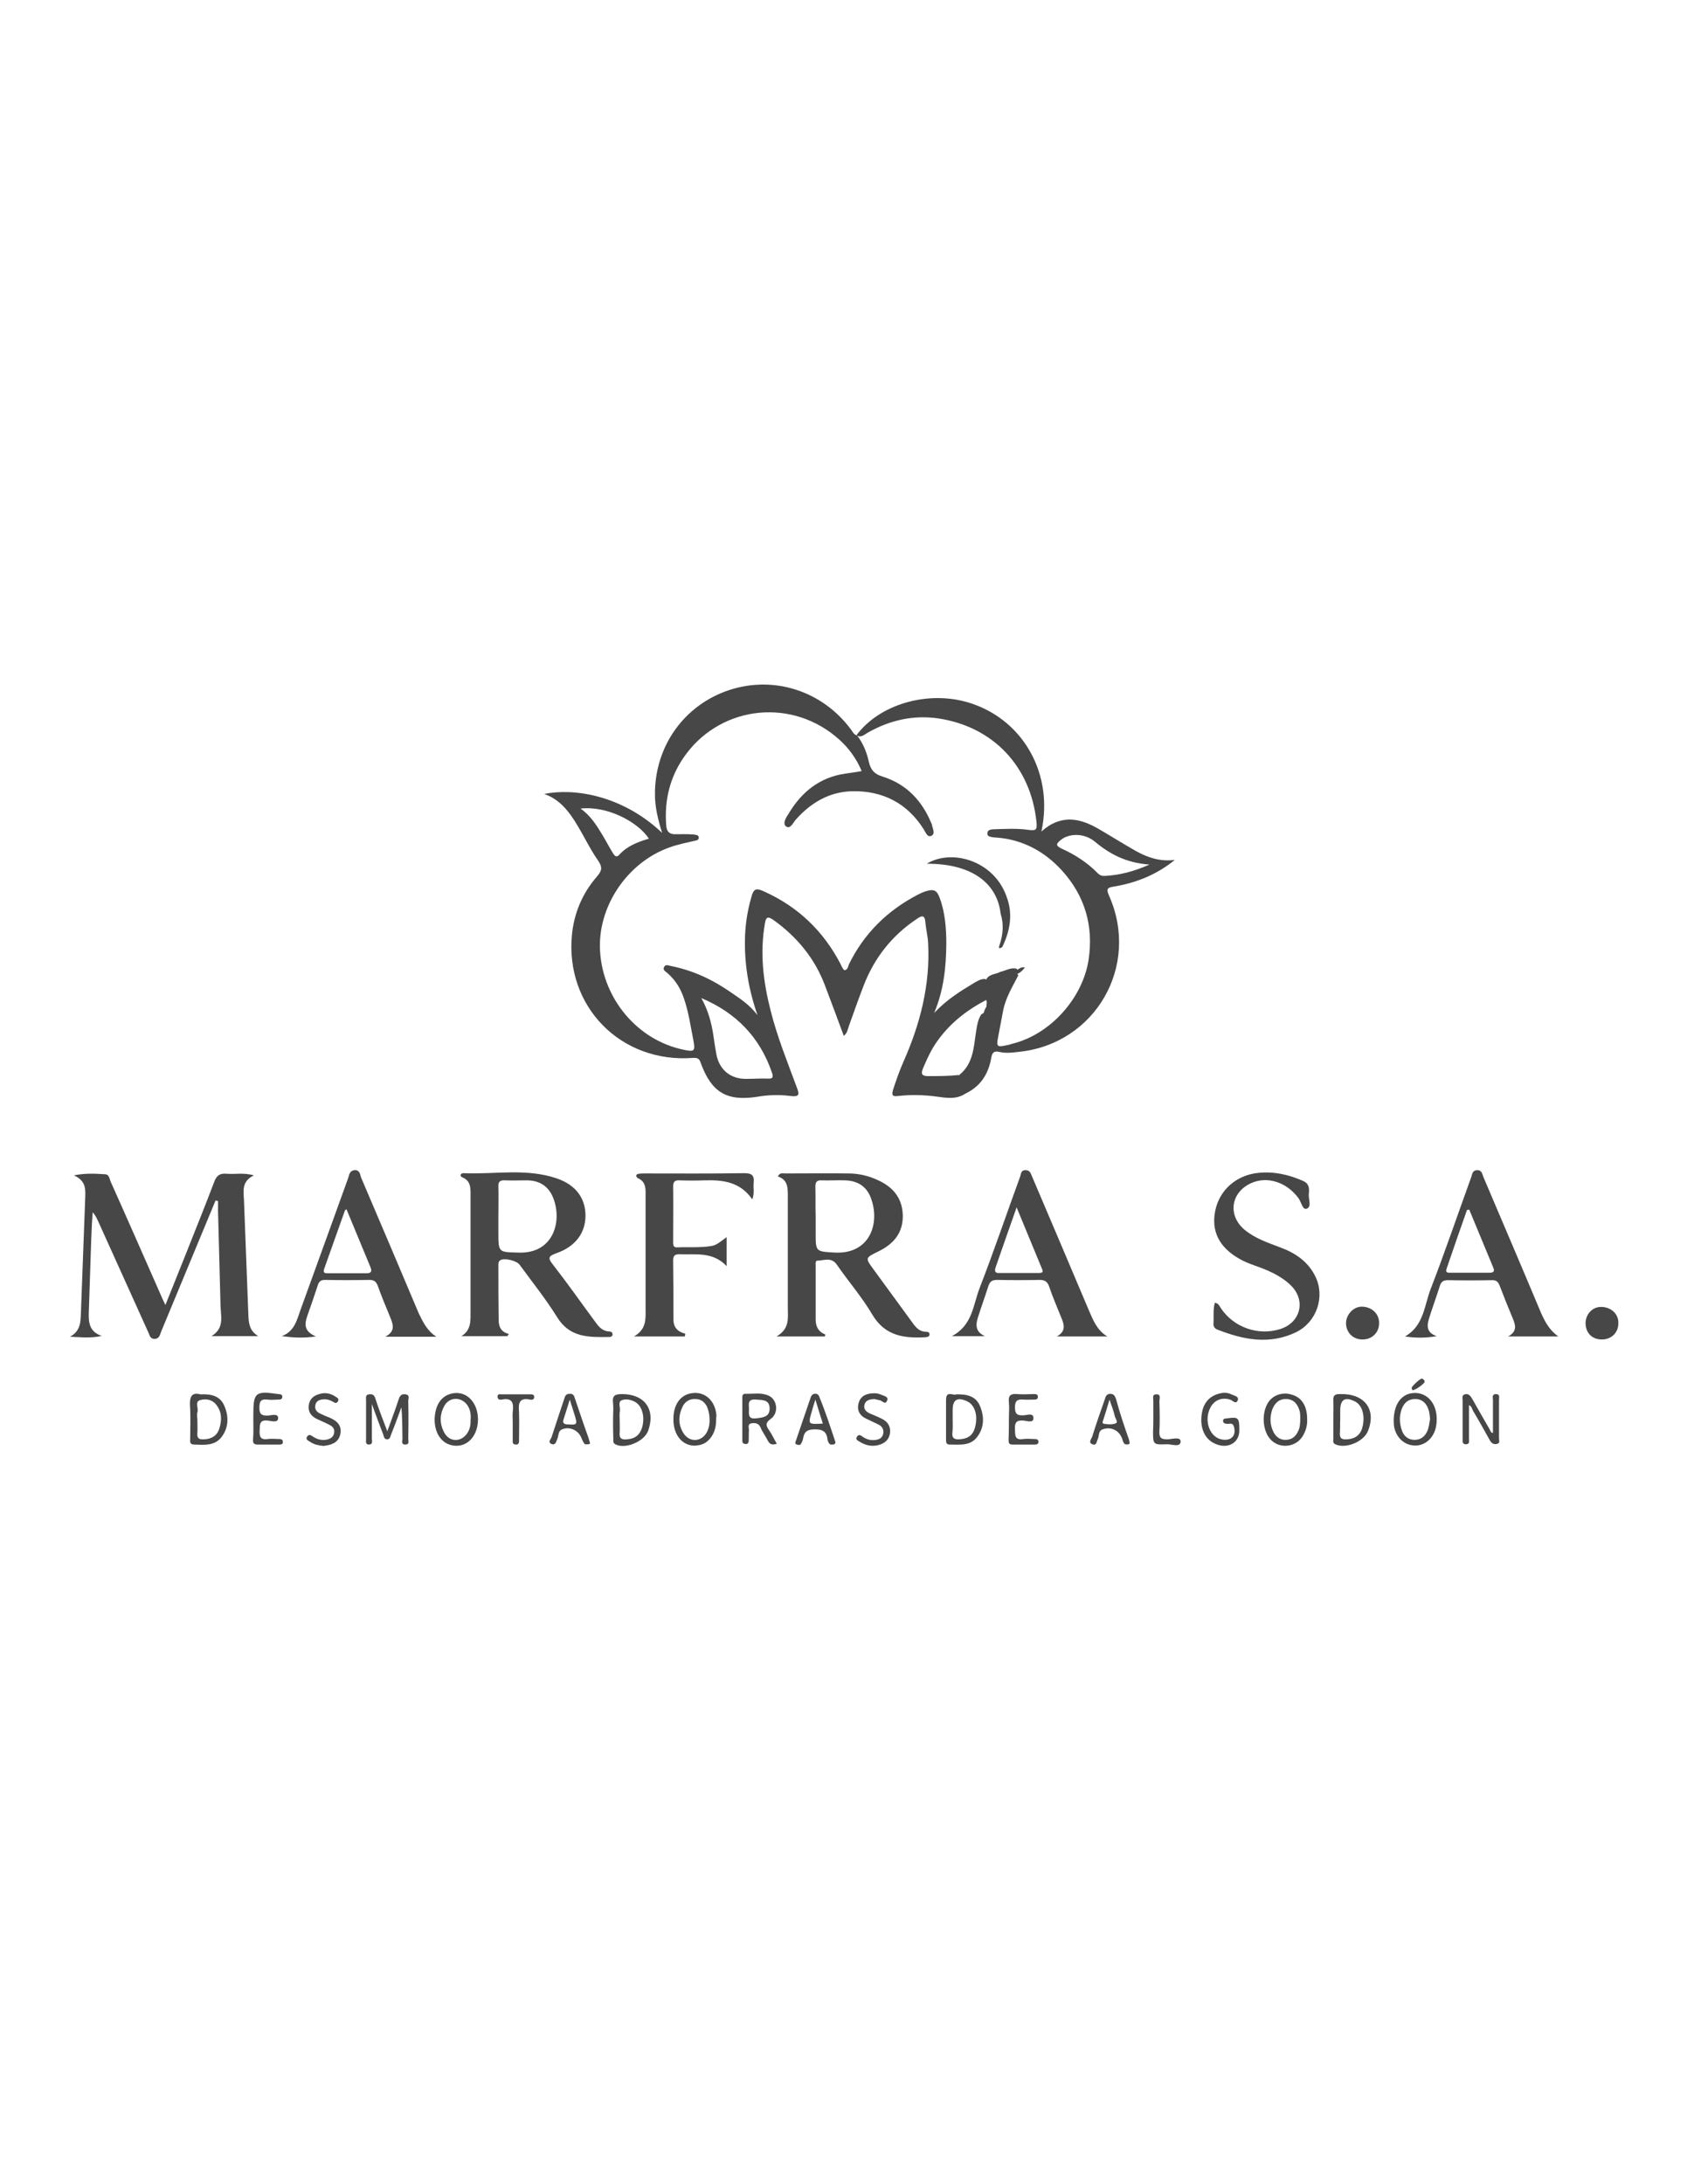 <?xml version="1.0" encoding="utf-8"?>
<!-- Generator: Adobe Illustrator 18.1.1, SVG Export Plug-In . SVG Version: 6.00 Build 0)  -->
<svg version="1.1" id="Layer_1" xmlns="http://www.w3.org/2000/svg" xmlns:xlink="http://www.w3.org/1999/xlink" x="0px" y="0px"
	 viewBox="0 0 612 792" enable-background="new 0 0 612 792" xml:space="preserve">
<g>
	<path fill="#474747" d="M78.2,435.3c-2.2,5.3-4.4,10.6-6.6,15.9c-4.4,10.6-8.8,21.2-13.2,31.8c-0.4,1.1-0.6,2.4-2.3,2.5
		c-1.7,0-1.8-1.4-2.3-2.4c-6.1-13.5-12.2-27-18.3-40.5c-0.5-1-0.9-2-1.9-3c-0.2,3.2-0.4,6.4-0.5,9.6c-0.3,9-0.6,18.1-0.9,27.1
		c-0.1,3.5,0.4,6.7,4.7,8.1c-3.8,0.9-7.5,0.5-11.5,0.3c4.3-2.3,3.8-6.2,4-9.9c0.5-13.4,1-26.7,1.5-40.1c0.1-3.2,0.5-6.5-4.1-8.5
		c4.4-0.9,8-0.6,11.4-0.4c1.5,0.1,1.5,1.8,2,2.8c6.1,13.6,12.1,27.3,18.1,40.9c0.4,1,0.9,2,1.7,3.7c2.8-7,5.4-13.4,7.9-19.7
		c3.3-8.3,6.6-16.5,9.8-24.9c0.8-2.2,1.9-3.2,4.4-3c3,0.3,6.2-0.5,10,0.6c-4.4,2.1-3.8,5.5-3.6,8.8c0.5,13.9,1.1,27.9,1.6,41.8
		c0.1,3,0.4,5.8,3.6,7.7c-5.5,0-10.9,0-17,0c4.8-2.9,3.4-7.1,3.3-11.1c-0.3-11.4-0.6-22.7-0.9-34.1c0-1.3,0-2.5,0-3.8
		C78.8,435.4,78.5,435.4,78.2,435.3z"/>
	<path fill="#474747" d="M248.4,484.6c-5.8,0-11.5,0-18.4,0c4.7-2.7,4.2-6.6,4.2-10.3c0-13.4,0-26.8,0-40.2c0-2.6,0.4-5.5-2.8-6.9
		c-0.3-0.1-0.7-0.8-0.6-1c0.1-0.3,0.6-0.6,1-0.6c0.8-0.1,1.6-0.1,2.3-0.1c11.9,0,23.9,0.1,35.8-0.1c2.8,0,3.8,0.7,3.5,3.5
		c-0.2,1.8,0.4,3.7-0.5,6c-4.4-6.4-10.7-7.1-17.3-6.9c-3,0.1-6,0.1-9,0c-1.7-0.1-2.4,0.4-2.4,2.2c0.1,6.7,0,13.4,0,20.1
		c0,1.1,0,2.1,1.5,2c4.1-0.2,8.3,0.2,12.4-0.5c2-0.3,3.5-1.8,5.5-3.2c0,3.6,0,6.7,0,10.5c-5-5.3-11.1-4.1-17-4.3
		c-1.7-0.1-2.4,0.5-2.4,2.2c0.1,7.1,0.1,14.3,0.1,21.4c0,2.9,1.5,4.5,4.3,5.2C248.6,484,248.5,484.3,248.4,484.6z"/>
	<path fill="#474747" d="M440.7,472.4c1.4,0.2,1.6,1.1,2.1,1.8c4.6,7.1,13.7,10.3,21.7,7.7c7.4-2.4,9.3-10.4,3.8-15.8
		c-3.7-3.6-8.3-5.5-13.1-7.2c-1.9-0.7-3.8-1.4-5.5-2.4c-7.5-4.2-10.4-10.2-8.8-17.7c1.6-7.4,7.7-12.7,15.5-13.5
		c5.7-0.6,11.1,0.6,16.3,2.9c2.3,1,2.3,2.8,2.1,4.7c-0.2,1.9,1.2,4.7-0.8,5.4c-1.5,0.5-1.9-2.5-3-3.9c-4.3-5.8-11.3-8-17.1-5.4
		c-7.5,3.4-8.6,11.8-2.3,17c3.8,3.1,8.3,4.6,12.8,6.3c5.5,2,10.2,5.2,12.8,10.6c3.6,7.4,0.4,16.6-7.1,20.2c-9.6,4.6-19.1,2.7-28.5-1
		c-0.9-0.4-1.4-1-1.4-2C440.4,477.4,440,475,440.7,472.4z"/>
	<path fill="#474747" d="M134.9,509.1c0,4.7,0,8.5,0,12.4c0,0.9,0.5,2.3-1.1,2.3c-1.3,0-1-1.2-1-2.1c0-4.7,0-9.4,0-14
		c0-0.8-0.3-1.9,1-2.1c1.3-0.2,2,0.2,2.4,1.6c1.2,3.8,2.7,7.5,4.3,11.8c1.5-4.2,2.9-7.8,4.1-11.5c0.4-1.3,1-2.2,2.6-1.9
		c1.6,0.3,0.9,1.6,0.9,2.4c0.1,4.6,0.1,9.1,0,13.7c0,0.8,0.5,2-0.9,2.1c-1.8,0.1-1.2-1.3-1.2-2.1c-0.1-3.7,0-7.5-0.4-11.4
		c-1.2,3.3-2.4,6.6-3.7,9.8c-0.3,0.7-0.3,1.7-1.3,1.8c-1.3,0.1-1.3-1-1.6-1.8C137.7,516.7,136.4,513.3,134.9,509.1z"/>
	<path fill="#474747" d="M541.6,519.6c0-4,0-7.9,0-11.9c0-0.9-0.5-2.2,1.2-2.2c1.4,0.1,1,1.2,1,2c0,4.7,0,9.4,0,14
		c0,0.8,0.5,1.9-0.9,2.1c-1.1,0.2-1.8-0.3-2.4-1.3c-2-3.6-4-7.2-6.1-10.7c-0.4-0.7-0.5-1.7-1.5-2.1c0,4.2,0,8.2,0,12.3
		c0,0.8,0.3,1.9-1.1,1.9c-1.4,0-1.2-1.1-1.2-1.9c0-4.7,0-9.4,0-14c0-0.8-0.4-1.9,0.8-2.2c1.3-0.4,2,0.5,2.6,1.5
		c2.1,3.7,4.2,7.4,6.3,11C540.7,518.7,540.7,519.5,541.6,519.6z"/>
	<path fill="#474747" d="M494.1,485.7c-3.4-0.1-5.8-2.6-5.8-6c0.1-3.1,2.7-5.9,5.7-5.9c3.6,0,6.4,2.6,6.3,6
		C500.3,483.3,497.6,485.8,494.1,485.7z"/>
	<path fill="#474747" d="M580.9,485.7c-3.5-0.1-5.7-2.5-5.7-6c0.1-3.4,2.7-6,6-5.8c3.5,0.2,6,2.7,5.9,5.9
		C587.1,483.3,584.5,485.8,580.9,485.7z"/>
	<path fill="#474747" d="M449.6,518.6c0,5-4.8,7.2-9.6,4.5c-3.2-1.8-4.8-5.8-4-10.6c0.6-4,3-6.5,6.8-7.3c1.4-0.3,2.7-0.2,3.9,0.4
		c1,0.5,2.9,0.7,2.3,2.2c-0.7,1.6-1.9-0.1-2.8-0.3c-3-0.9-5.7,0.2-7.1,2.9c-2.5,4.8-0.2,11,4.4,11.6c3.3,0.5,5.1-1.6,4.1-4.8
		c-0.5-1.5-1.6-0.8-2.5-0.9c-0.7-0.1-1.4-0.2-1.4-1.1c0-0.9,0.8-0.8,1.5-0.9C449.3,513.7,449.6,514.1,449.6,518.6z"/>
	<path fill="#474747" d="M91.9,514.9c0-0.6,0-1.1,0-1.7c0-8.4,0.7-8.9,9.1-7.7c0.7,0.1,1.4,0,1.4,1c0,0.9-0.7,1-1.4,1
		c-1.3,0-2.7,0.2-4,0c-2.5-0.3-2.9,0.8-2.9,3c0,2.3,0.8,2.8,2.9,2.8c1.3,0,3.9-1,3.9,0.9c0,1.9-2.5,1-3.8,0.9
		c-3-0.3-2.8,1.4-2.9,3.4c-0.1,2.2,0.1,3.7,2.9,3.3c1.4-0.2,2.9,0,4.3,0c0.8,0,1.3,0.4,1.2,1.2c0,0.7-0.6,0.8-1.2,0.8
		c-2.7,0-5.3,0-8,0c-1.4,0-1.7-0.7-1.6-1.9C92,519.6,91.9,517.3,91.9,514.9z"/>
	<path fill="#474747" d="M366,514.7c0-2.1,0.2-4.2,0-6.3c-0.3-2.5,0.8-3.1,3-2.9c2.1,0.2,4.2,0,6.3,0c0.6,0,1.1,0.1,1.2,0.8
		c0.1,0.9-0.4,1.2-1.2,1.2c-1.3,0-2.7,0.1-4,0c-2.2-0.2-3.1,0.4-3.1,2.8c0,2.4,0.8,3,3,2.9c1.3,0,3.8-1.1,3.7,1.1
		c0,1.8-2.4,0.9-3.6,0.8c-2.7-0.2-3.2,0.8-3.1,3.2c0.1,2.2-0.1,4,3,3.5c1.4-0.2,2.9,0,4.3,0c0.8,0,1.3,0.3,1.2,1.2
		c-0.1,0.7-0.7,0.8-1.2,0.8c-2.8,0-5.6,0-8.3,0c-1.3,0-1.3-0.8-1.3-1.8C366,519.6,366,517.2,366,514.7
		C366,514.7,366,514.7,366,514.7z"/>
	<path fill="#474747" d="M317.2,507.3c-1.7,0.1-3.2,0.4-3.6,2.1c-0.4,1.5,0.6,2.5,1.9,3.1c1.4,0.6,2.9,1.2,4.3,1.9
		c2.1,1,3.3,2.6,3.1,5.1c-0.3,2.5-1.9,3.9-4.3,4.5c-2.4,0.6-4.6,0.1-6.7-1.2c-0.7-0.4-1.8-0.9-0.9-2c0.7-0.9,1.4-0.2,2,0.2
		c1.5,1,3,1.4,4.8,1.1c1.3-0.2,2.3-0.8,2.6-2.2c0.3-1.5-0.3-2.6-1.6-3.3c-1.4-0.7-2.8-1.3-4.2-2c-2.6-1.1-3.9-3.1-3.1-5.9
		c0.8-2.8,3.2-3.5,5.8-3.5c0.8,0,1.6,0.2,2.3,0.5c1,0.5,2.9,0.7,2.2,2.2c-0.7,1.7-1.8-0.1-2.8-0.2
		C318.3,507.6,317.6,507.4,317.2,507.3z"/>
	<path fill="#474747" d="M117.3,524.3c-1.8-0.2-3.4-0.5-4.8-1.5c-0.6-0.4-1.9-0.8-1-2c0.7-0.9,1.3-0.3,2,0.1c1.5,1,3.2,1.5,5.1,1.1
		c1.3-0.3,2.3-0.9,2.6-2.3c0.3-1.4-0.4-2.4-1.6-3c-1.5-0.8-3-1.4-4.5-2.1c-2.1-1-3.4-2.5-3.1-5c0.3-2.3,1.7-3.5,3.8-4.1
		c2.5-0.8,4.6-0.1,6.6,1.4c0.4,0.3,0.5,0.7,0.2,1.2c-0.3,0.6-0.8,0.8-1.4,0.4c-1.2-0.7-2.4-1.2-3.8-1.1c-1.4,0.1-2.7,0.5-3,2.1
		c-0.3,1.4,0.4,2.4,1.6,3c1.2,0.6,2.4,1.1,3.7,1.6c2.7,1.2,4.5,3,3.7,6.2C122.6,523.3,120,524,117.3,524.3z"/>
	<path fill="#474747" d="M186,515.7c0-1.2-0.1-2.5,0-3.7c0.4-3.1,0-5.3-4-4.5c-0.8,0.2-1.6-0.2-1.5-1.2c0.1-1,0.9-0.7,1.6-0.7
		c3.3,0,6.7,0,10,0c0.8,0,1.7-0.1,1.7,1c0,0.8-0.7,1.1-1.5,0.9c-4.4-0.9-4.2,1.9-4,4.8c0.1,3.2,0,6.5,0,9.7c0,0.9,0.1,1.9-1.3,1.8
		c-1.2-0.1-1-1-1-1.7C186,520,186,517.8,186,515.7z"/>
	<path fill="#474747" d="M418.4,514.6c0-2.2,0-4.5,0-6.7c0-0.9-0.5-2.3,1-2.3c1.9-0.1,1.2,1.5,1.2,2.5c0.1,3.7,0.2,7.4,0,11
		c-0.1,2.3,0.7,2.8,2.8,2.8c1.7,0,4.9-1.1,4.9,0.8c-0.1,2.3-3.2,0.9-5,1c-5,0.2-5,0.1-5-4.8C418.4,517.5,418.4,516.1,418.4,514.6z"
		/>
	<path fill="#474747" d="M350.3,396.5c-3.4,2.3-7.1,1.6-10.7,1.1c-4.6-0.6-9.1-0.7-13.7-0.2c-2.2,0.3-2.5-0.3-1.9-2.3
		c1.1-3.4,2.3-6.8,3.7-10c6.1-13.7,9.8-28,9-43.1c-0.1-2.5-0.8-5.1-1-7.6c-0.2-2.9-1.5-2.3-3.1-1.2c-9,6-15.4,14.1-19.3,24.2
		c-1.9,4.9-3.6,9.8-5.4,14.8c-0.4,1.1-0.5,2.4-1.8,3.4c-2.3-6.2-4.5-12.2-6.8-18.2c-3.7-9.9-10.2-17.7-18.7-23.8
		c-1.9-1.3-2.7-1.3-3.1,1.2c-1.9,10.8-0.6,21.3,2.1,31.8c2.4,9.5,6.1,18.6,9.5,27.8c1,2.6,0.8,3.4-2.4,3c-4-0.5-8-0.4-12,0.3
		c-11.1,1.7-16.6-1.6-20.5-12.3c-0.5-1.5-1.1-1.9-2.8-1.8c-26.2,2-46.5-18.7-43.9-44.8c0.8-7.8,3.8-14.9,9-20.9
		c1.8-2.1,2.2-3.3,0.5-5.8c-3.7-5.3-6.2-11.3-10-16.6c-2.5-3.4-5.4-6.2-9.6-7.6c10.6-2.2,28.2,0.3,42.8,14.1
		c-1.5-4.8-2.6-9.3-2.6-13.9c-0.1-17.5,10.6-32.5,27-37.9c16.2-5.3,33.7,0.3,44.1,14.3c0.6,0.8,1,1.8,2,2.1c0.1,0.1,0.3,0.2,0.4,0.3
		c2.1,2.8,3.4,6.1,4.1,9.4c0.7,2.9,2,4.4,5,5.3c8.6,2.7,14.3,8.7,17.7,17c0.1,0.2,0.2,0.4,0.2,0.6c0.3,1.4,1.3,3.2-0.3,3.9
		c-1.4,0.6-2-1.3-2.7-2.4c-6-9.5-14.9-14-25.9-13.8c-8.4,0.2-15.1,4.2-20.6,10.4c-0.9,1.1-1.9,3.4-3.4,2.4c-1.4-1-0.1-3.2,0.8-4.5
		c4.7-8,11.4-13.4,20.8-14.7c1.9-0.3,3.7-0.5,5.8-0.9c-1.9-4.5-4.6-8.2-8-11.3c-17-15.4-42.5-12.5-55.6,5
		c-5.8,7.7-8.1,16.5-7.3,26.2c0.2,2,1.1,3,3.2,3c2.2,0,4.5-0.1,6.7,0.1c0.7,0.1,1.8,0.1,1.9,1c0.1,1-0.9,1.2-1.6,1.3
		c-3,0.7-6.1,1.3-9.1,2.4c-15.4,5.5-26.2,21.7-25.1,37.8c1.1,17.2,13.6,32,30.1,35.5c4.2,0.9,4.5,0.6,3.7-3.6c-1-5-1.7-10.1-3.4-15
		c-1.2-3.6-3.1-6.6-5.9-9.1c-0.7-0.6-2-1.2-1.2-2.4c0.5-0.9,1.6-0.4,2.5-0.2c8,1.6,15.2,5,21.9,9.7c3.2,2.2,6.5,4.3,9.4,8.1
		c-3.4-9.8-4.9-19.3-4.5-29.1c0.2-4.7,1-9.3,2.3-13.8c0.8-3,1.7-3.3,4.7-1.9c12.2,5.5,21.4,14.3,27.6,26.2c0.4,0.8,0.7,1.7,1.4,2.3
		c1.3-0.1,1.3-1.3,1.7-2.2c5.5-11.2,14-19.5,25-25.2c1-0.5,2-1,3.1-1.3c2.8-0.8,3.8-0.2,4.8,2.5c2,5.4,2.4,11.2,2.4,16.8
		c-0.1,8.3-0.9,16.5-4.4,24.9c4.5-4.8,9.5-7.9,14.5-10.9c1.2-0.7,2.5-1.5,4-1.4c3.9,2.1,3.9,4.5,0,7.8c-7.8,4.1-14.4,9.6-19,17.2
		c-1.4,2.4-2.5,4.9-3.6,7.5c-0.8,1.9-0.3,2.7,1.8,2.7c3.8,0,7.5,0,11.3-0.4c1.5,1.7,1,4.4,3,6C351,395.9,350.6,396.3,350.3,396.5z
		 M258.8,375.5c0.3,2.3,0.7,4.6,1.1,6.9c1.1,5.6,5.2,8.9,10.9,8.8c2.6,0,5.1-0.2,7.7-0.1c1.8,0.1,2.1-0.4,1.6-2
		c-4.4-13-13.1-21.9-25.7-27.2C256.8,366.1,258.1,370.7,258.8,375.5z M210.6,293.2c3.6,2.5,5.8,6,7.9,9.5c1.3,2.1,2.4,4.3,3.7,6.4
		c0.6,0.9,1.2,2.2,2.5,0.8c2.9-3.2,6.7-4.6,10.7-5.8C231.5,298.1,220.4,292.1,210.6,293.2z"/>
	<path fill="#474747" d="M350.3,396.5c0-0.1,0.1-0.3,0.1-0.3c-2.9-1.1-1.6-3.9-2.4-5.9c0-0.2,0-0.5,0.1-0.6c4.8-3.9,5.1-9.5,5.9-15
		c0.4-2.4,0.6-4.8,2-6.9c1.6-0.7,1.9-2,1.9-3.6c0.1-0.8,0.3-1.7-1-1.9c3.4-3,3.5-4.2,0.7-6.7c0.9-2.5,3.5-2.2,5.3-3.2
		c1.9-0.4,3.6-1.6,5.7-1.2c0.3,0.1,0.7,0.5,0.5,0.7c-0.6,0.8,0.1,1.2,0.3,1.8c-2.1,4.1-4.6,8.1-5.5,12.8c-0.6,3.2-1.2,6.4-1.8,9.5
		c-0.7,3.5-0.4,3.8,3.1,3c0.7-0.1,1.3-0.3,1.9-0.5c13.8-3.3,25.6-16.4,27.8-30.4c1.9-12.4-1.4-23.4-9.7-32.5
		c-6.2-6.8-14.2-11.2-23.7-11.9c-0.4,0-0.9,0-1.3-0.1c-0.9-0.2-2-0.2-2-1.3c-0.1-1.4,1.2-1.5,2.1-1.6c4.2-0.1,8.5-0.4,12.7,0.2
		c2.9,0.4,3.3,0,3-2.9c-2.1-20.1-15.7-34.5-35.6-37.5c-9-1.3-17.5,0.6-25.5,5.1c-1.3,0.7-2.5,2.1-4.2,1c0,0,0,0,0,0
		c8.3-11.2,25.7-16.3,40.5-11.9c19.1,5.7,30.4,24.4,27,44.7c-0.1,0.5-0.2,1-0.4,2.1c7.3-6.5,14.3-4.8,21.3-0.6
		c4.3,2.5,8.6,5.2,13,7.7c4.3,2.4,8.9,3.9,14.1,3.2c-6.6,5.4-14.2,8.4-22.3,9.7c-2.6,0.4-2.4,1.2-1.6,3.2
		c11.4,25.5-4.9,53.8-32.6,56.7c-2.5,0.3-4.9,0.6-7.3,0c-1.9-0.4-2.5,0.4-2.8,2.2C358.6,389.3,355.8,393.9,350.3,396.5z
		 M397.2,305.2c-3.8-3.2-9.4-3.1-12.4-0.6c-1.6,1.3-2,2,0.3,3.1c4.9,2.2,9.4,5.1,13.2,9c0.8,0.8,1.7,1,2.7,0.9
		c5.3-0.3,10.3-1.6,16-4.1C408.7,312.9,402.7,309.8,397.2,305.2z"/>
	<path fill="#474747" d="M369,351.7c0.8-0.5,1.6-1.2,2.8-0.9c-0.7,0.9-1.4,1.7-2.4,2.2c-0.4,0.1-1.1,0.3-1.2,0.2
		C367.8,352.5,368.9,352.4,369,351.7z"/>
	<path fill="#474747" d="M356.9,367.5c0.1-1.2,0.7-2.2,1.5-3.2C359.4,365.4,358.9,366.5,356.9,367.5z"/>
	<path fill="#474747" d="M184,484.5c-5.5,0-11.1,0-16.6,0c3.5-2.2,3.3-5.4,3.3-8.7c0-14.1,0-28.1,0-42.2c0-2.7,0.2-5.4-3-6.7
		c-1-0.4-0.7-1.5,0.4-1.5c11.3,0.5,22.8-1.9,33.9,1.9c7,2.4,10.4,7.3,10.4,13.5c0,6.2-3.6,11.2-10.5,13.6c-3.1,1.1-3.2,1.8-1.2,4.3
		c5.3,6.8,10.2,13.8,15.3,20.7c1.3,1.8,2.6,3.3,5,3.4c0.7,0,1.3,0.3,1.2,1.2c-0.1,0.7-0.7,0.8-1.3,0.8c-7.2,0.1-14.2,0.3-18.8-7.2
		c-4.1-6.6-9-12.7-13.6-19c-1.1-1.5-5.4-2.5-6.9-1.7c-0.9,0.5-0.8,1.3-0.8,2c0,6.6,0,13.2,0.1,19.7c0,2.4,0.8,4.4,3.7,5.1
		C184.4,484,184.2,484.3,184,484.5z M180.8,446.7c0,7.6,0,7.3,7.4,7.5c12.7,0.4,15.8-11.5,12.5-19.8c-1.7-4.3-5-6.4-9.6-6.4
		c-2.7,0-5.3,0.1-8,0c-1.7-0.1-2.4,0.5-2.3,2.3c0.1,3.6,0,7.1,0,10.7C180.8,442.9,180.8,444.8,180.8,446.7z"/>
	<path fill="#474747" d="M299.2,484.6c-5.5,0-10.9,0-17.5,0c4.9-2.8,4.1-6.8,4.1-10.6c0-13.3,0-26.6,0-39.8c0-3.1,0.2-6.4-3.6-7.6
		c0.7-1.5,1.7-1.1,2.5-1.1c7.7,0,15.4-0.1,23.1,0c3.6,0,7.1,0.8,10.4,2.3c5.5,2.4,9.1,6.4,9.3,12.7c0.2,6.5-3.3,10.6-8.9,13.3
		c-4.7,2.3-4.8,2.3-1.7,6.5c4.8,6.6,9.6,13.1,14.4,19.7c1.1,1.5,2.4,2.9,4.6,2.9c0.7,0,1.4,0.2,1.3,1.1c-0.1,0.8-0.9,0.8-1.6,0.9
		c-7.8,0.4-14.6-0.5-19.2-8.3c-3.7-6.3-8.6-11.9-12.8-18c-2-2.9-4.6-1.5-7-1.5c-0.9,0-0.7,1.2-0.7,1.9c0,6.5,0,12.9,0,19.4
		c0,2.5,0.9,4.5,3.5,5.5C299.4,484.1,299.3,484.4,299.2,484.6z M295.9,441c0,2,0,4,0,6c0,7,0,6.8,7.2,7.2
		c12.5,0.5,16.3-10.7,12.8-19.9c-1.6-4.2-4.9-6.2-9.4-6.3c-2.8-0.1-5.6,0.1-8.4,0c-1.8-0.1-2.3,0.6-2.3,2.3
		C295.9,433.9,295.8,437.5,295.9,441C295.9,441,295.9,441,295.9,441z"/>
	<path fill="#474747" d="M158.3,484.7c-6,0-11.9,0-18.5,0c4.1-2.2,2.6-4.9,1.5-7.7c-1.5-3.6-3-7.2-4.3-10.9c-0.6-1.4-1.3-2-3-2
		c-5.4,0.1-10.7,0.1-16.1,0c-1.5,0-2.2,0.6-2.6,1.9c-1.2,3.7-2.5,7.4-3.8,11.1c-1,2.9-1.4,5.6,3.1,7.5c-4.8,0.7-8.5,0.4-12.4-0.1
		c4.6-1.7,5.5-5.8,6.8-9.5c5.8-15.9,11.5-31.8,17.3-47.8c0.4-1.2,0.5-2.7,2.3-2.9c2-0.1,2,1.6,2.4,2.7c7,16.4,14,32.8,20.9,49.2
		C153.5,479.5,155,482.6,158.3,484.7z M125.1,439c-2.5,7-5,14-7.5,21.1c-0.6,1.7,0.6,1.6,1.6,1.6c4.6,0,9.1,0,13.7,0
		c1.8,0,2.1-0.7,1.5-2.2c-2.9-7-5.8-14-8.7-21C125.4,438.7,125.1,438.8,125.1,439z"/>
	<path fill="#474747" d="M401.7,484.6c-5.9,0-11.8,0-18.3,0c3.3-1.8,2.7-4.2,1.7-6.6c-1.5-3.8-3.2-7.6-4.5-11.5
		c-0.6-1.7-1.5-2.4-3.4-2.4c-5.1,0.1-10.3,0.1-15.4,0c-1.7,0-2.6,0.4-3.2,2.1c-1.2,3.8-2.6,7.6-3.8,11.4c-0.9,2.8-1,5.3,2.5,6.9
		c-3.7,0-7.5,0-12,0c7.6-4,7.7-11.4,10.1-17.5c5.2-13.4,9.8-27,14.7-40.4c0.3-1,0.3-2.3,1.9-2.3c1.7,0,1.9,1.2,2.4,2.3
		c6.9,16.2,13.8,32.4,20.6,48.5C396.6,478.8,398,482.4,401.7,484.6z M361.2,459.5c-0.4,1.2-0.4,2.2,1.3,2.1c4.8,0,9.6,0,14.4,0
		c0.9,0,1.7-0.2,1.2-1.3c-3-7.3-6-14.5-9.3-22.5C366.1,445.5,363.6,452.5,361.2,459.5z"/>
	<path fill="#474747" d="M565.3,484.6c-5.9,0-11.8,0-18.2,0c3.6-1.9,2.6-4.4,1.5-7c-1.6-3.8-3.1-7.6-4.6-11.5c-0.6-1.5-1.4-2-3-1.9
		c-5.2,0.1-10.5,0.1-15.7,0c-1.5,0-2.4,0.4-2.9,1.9c-1.2,3.8-2.6,7.6-3.8,11.4c-0.9,2.8-1.5,5.6,2.6,7c-4,0.7-7.7,0.7-11.5,0.1
		c6.8-3.8,7-11.2,9.3-17.2c5.2-13.4,9.8-27,14.7-40.5c0.4-1.1,0.4-2.5,2.1-2.6c1.7-0.1,1.9,1.3,2.3,2.4c7,16.5,14.1,33,21,49.5
		C560.6,479.5,562.2,482.4,565.3,484.6z M532.2,438.7c-2.5,7.1-5,14.2-7.4,21.3c-0.6,1.7,0.7,1.5,1.7,1.5c4.6,0,9.1,0,13.7,0
		c1.4,0,2.2-0.3,1.5-1.9c-2.9-7-5.8-14-8.7-21C532.7,438.7,532.4,438.7,532.2,438.7z"/>
	<path fill="#474747" d="M483.7,514.7c0-2.3,0.1-4.7,0-7c-0.1-1.8,0.7-2.2,2.3-2.2c8.9-0.3,13.4,5.4,10.3,13.3
		c-1.5,4-8.2,6.7-11.9,4.9c-1-0.5-0.7-1.3-0.7-2C483.7,519.4,483.7,517.1,483.7,514.7C483.7,514.7,483.7,514.7,483.7,514.7z
		 M486.1,519.3c-0.2,2,0.4,2.8,2.6,2.6c3.3-0.2,5.1-1.9,5.7-5c0.8-4.1-0.4-7.6-3-8.8c-3.5-1.7-5.2-0.6-5.2,3.3c0,1.1,0,2.2,0,3.3
		C486.1,516.2,486.2,517.8,486.1,519.3z"/>
	<path fill="#474747" d="M72.7,505.6c4-0.2,7.2,0.6,8.7,4.2c1.6,3.7,1.6,7.7-0.9,11.1c-2.5,3.5-6.4,3-10.1,2.9
		c-1.8,0-1.4-1.4-1.4-2.4c0-4,0.2-8-0.1-12C68.8,506.2,69.8,504.8,72.7,505.6z M71.6,514.6c0,1.7,0.1,3.4,0,5
		c-0.2,2.1,0.7,2.4,2.5,2.3c2.6-0.1,4.6-1.3,5.4-3.7c1-3,1.1-6.2-1.1-8.9c-1.5-1.9-3.8-2.2-5.8-1.6c-1.9,0.5-0.7,2.6-0.9,4
		C71.4,512.6,71.5,513.6,71.6,514.6C71.5,514.6,71.6,514.6,71.6,514.6z"/>
	<path fill="#474747" d="M222.4,514.7c0-2,0.2-4,0-6c-0.4-2.8,0.9-3.2,3.4-3.2c8.2,0.1,12.1,5.7,9.3,13.4c-1.5,3.9-8.4,6.7-11.9,4.8
		c-0.9-0.5-0.7-1.3-0.7-2C222.4,519.4,222.4,517,222.4,514.7z M224.8,514.5c0,1.7,0.1,3.4,0,5c-0.2,2.2,0.8,2.6,2.7,2.4
		c3-0.2,4.7-1.7,5.5-4.5c1-3.8-0.1-7.6-2.5-9c-1.6-0.9-3.6-1.3-5.1-0.6c-1.2,0.6-0.4,2.4-0.5,3.7
		C224.7,512.5,224.8,513.5,224.8,514.5C224.8,514.5,224.8,514.5,224.8,514.5z"/>
	<path fill="#474747" d="M281.8,523.5c-1.7,0.6-2.6,0.2-3.3-1.2c-0.8-1.6-1.9-3-2.6-4.7c-0.7-1.6-2-1.7-3.3-1.5
		c-1.5,0.3-0.9,1.6-0.9,2.4c-0.1,1.3,0,2.7-0.1,4c0,0.8-0.5,1.2-1.3,1.1c-0.6-0.1-1-0.4-1-1.1c0-5.3,0-10.7,0-16
		c0-0.6,0.3-1.1,1-1.1c2.9,0.1,5.8-0.6,8.6,0.7c3.1,1.4,3.7,6.3,0.7,8.4c-2.1,1.5-1.7,2.5-0.6,4.1
		C280.1,520.2,280.8,521.8,281.8,523.5z M274.3,514.3c2.5-0.3,5-0.5,4.9-3.7c-0.1-3.2-2.7-2.9-4.9-3.1c-2.9-0.3-2.7,1.4-2.6,2.9
		C271.8,512.4,271,514.7,274.3,514.3z"/>
	<path fill="#474747" d="M474.2,514.6c0.1,2.1-0.4,4-1.4,5.8c-2.7,4.9-9.7,5.2-12.7,0.5c-2.3-3.6-2.2-9.4,0.2-12.7
		c1.8-2.5,5.3-3.5,8.3-2.5C472.3,506.7,474.2,509.9,474.2,514.6z M471.5,511.7c-0.7-2.4-2-4.3-4.8-4.4c-2.7-0.1-4.3,1.5-5.2,3.9
		c-0.9,2.8-0.8,5.5,0.5,8.1c0.9,1.7,2.3,2.8,4.3,2.8c2.1,0,3.6-1,4.5-2.9c0.8-1.4,0.9-3,0.9-5C471.7,513.7,471.7,512.6,471.5,511.7z
		"/>
	<path fill="#474747" d="M259.8,514.7c0,3.1-0.8,5.9-3.3,8c-1.2,1-2.8,1.4-4.3,1.5c-4.5,0.1-7.7-3.6-7.9-9
		c-0.2-5.9,2.6-9.8,7.4-10.1c4.4-0.3,7.9,3.1,8.2,8.3C259.8,513.9,259.8,514.3,259.8,514.7z M256.5,510.1c-0.9-1.8-2.3-2.8-4.2-2.8
		c-1.9-0.1-3.5,0.7-4.5,2.4c-1.7,3.3-1.9,6.7,0.1,9.9c2.2,3.6,6.7,3.3,8.6-0.4c0.7-1.4,1-3,0.9-4.7
		C257.4,513.1,257.1,511.6,256.5,510.1z"/>
	<path fill="#474747" d="M173.4,514.8c-0.1,6.6-4.7,10.7-10.1,9.1c-3.7-1.1-5.9-5.1-5.6-10c0.4-5,2.7-8,6.7-8.7
		C169.5,504.4,173.4,508.7,173.4,514.8z M169.6,509.6c-2.1-3.1-6.4-3.2-8.3,0c-1.9,3.3-1.9,6.8,0,10.1c1.9,3.2,5.8,3.2,8,0.3
		c1.1-1.5,1.5-3.2,1.4-5C170.9,513.1,170.7,511.3,169.6,509.6z"/>
	<path fill="#474747" d="M505.6,514.9c0.1-6.2,3.2-9.9,7.9-9.8c4.4,0.1,7.6,3.8,7.7,9.2c0,1.9-0.2,3.8-1.1,5.5
		c-1.5,3-4.4,4.7-7.6,4.3c-3.3-0.4-5.9-2.9-6.7-6.5C505.6,516.6,505.6,515.5,505.6,514.9z M516.8,501.1c0-0.6-0.4-1.1-1-1.2
		c-0.6-0.1-3.8,2.9-3.7,3.4c0.1,0.4,0.3,0.8,0.3,0.8C513.6,504.1,516.8,501.6,516.8,501.1z M518.4,511.7c-0.7-2.6-2.3-4.5-5.2-4.4
		c-2.9,0.1-4.3,2-5,4.6c-0.6,2.2-0.4,4.5,0.3,6.6c0.7,2.2,2.3,3.6,4.7,3.6c2.2,0,3.7-1.2,4.6-3.2c0.6-1.4,0.7-2.8,1-4.4
		C518.7,513.7,518.6,512.6,518.4,511.7z"/>
	<path fill="#474747" d="M346.9,505.6c3.8-0.1,7.1,0.6,8.6,4.2c1.6,3.8,1.6,7.7-0.9,11.1c-2.5,3.5-6.4,2.9-10.1,2.9
		c-1.3,0-1.3-0.9-1.3-1.8c0-4.9,0-9.8,0-14.6C343.3,504.1,345.9,506.2,346.9,505.6z M345.5,519.5c-0.2,1.9,0.6,2.5,2.5,2.4
		c3.4-0.2,5.2-1.6,5.9-5.1c0.8-4-0.4-7.5-3.1-8.7c-3.5-1.6-5.2-0.6-5.2,3.2c0,1.1,0,2.2,0,3.3C345.6,516.2,345.7,517.9,345.5,519.5z
		"/>
	<path fill="#474747" d="M213.9,522.8c0.3,0.5,0.1,0.9-0.5,0.9c-0.4,0-1.1,0.1-1.3-0.1c-0.5-0.6-0.8-1.3-1.1-2
		c-1-2.9-4.3-4.5-7.1-3.3c-1.5,0.6-1.2,2.3-1.7,3.4c-0.4,1-0.7,2.5-2.1,1.9c-1.5-0.6-0.3-1.7,0-2.5c1.5-4.7,3.1-9.3,4.6-13.9
		c0.3-1,0.6-1.8,2-1.8c1.4-0.1,1.6,0.9,1.9,1.8c1.6,4.7,3.2,9.5,4.9,14.2C213.7,522,213.8,522.4,213.9,522.8z M204.5,514.5
		c-0.5,1.4-0.1,1.9,1.4,2c3.5,0.2,3.6,0.1,2.6-3.3c-0.5-1.7-1.1-3.3-1.8-5.7C205.8,510.3,205.2,512.4,204.5,514.5z"/>
	<path fill="#474747" d="M303.1,523c-0.1,0.2-0.2,0.6-0.4,0.7c-0.5,0.1-1.3,0.2-1.6,0c-0.5-0.4-0.8-1.1-0.9-1.7
		c-0.3-3.1-2-3.8-5-3.7c-2.4,0.1-3.4,0.9-3.8,3c-0.1,0.8-0.4,1.5-0.8,2.2c-0.3,0.6-1,0.5-1.5,0.3c-0.8-0.2-0.6-0.8-0.4-1.3
		c1.8-5.3,3.6-10.5,5.4-15.8c0.6-1.8,2.6-1.6,3-0.5C299.4,511.7,301.2,517.3,303.1,523z M295.8,507.5c-0.6,1.9-1,3.1-1.3,4.3
		c-1.4,4.7-1.4,4.7,4,4.4C297.6,513.4,296.8,510.8,295.8,507.5z"/>
	<path fill="#474747" d="M409.5,521.8c0.4,1.3,0.4,1.8-0.1,1.9c-0.5,0.1-1.3,0.1-1.5-0.2c-0.4-0.4-0.6-1.2-0.8-1.8
		c-1.1-3.1-4.1-4.5-7.1-3.4c-1.6,0.6-1.2,2.2-1.7,3.4c-0.5,0.9-0.4,2.6-2,2c-1.6-0.6-0.4-1.9-0.1-2.7c1.4-4.5,3-9.1,4.6-13.6
		c0.3-0.9,0.5-1.9,1.9-2c1.5,0,1.8,0.9,2.2,2C406.3,512.6,408,517.6,409.5,521.8z M400.3,514.7c-0.2,0.6-0.7,1.5,0.3,1.6
		c1.4,0.2,3,0.3,4.2-0.2c0.9-0.4-0.2-1.8-0.4-2.7c-0.4-1.7-1-3.3-1.9-5.9C401.6,510.5,401,512.6,400.3,514.7z"/>
	<path fill="#474747" d="M363.6,343.4c-0.7,0.4-1.6,1-1-0.7c1.3-3.8,1.6-7.6,0.4-11.4c-1.3-11.5-11.1-18.2-26.8-18.1
		c9-5.5,24.1-1.2,28.8,11.5C367.6,331.2,366.5,337.4,363.6,343.4z"/>
</g>
</svg>
